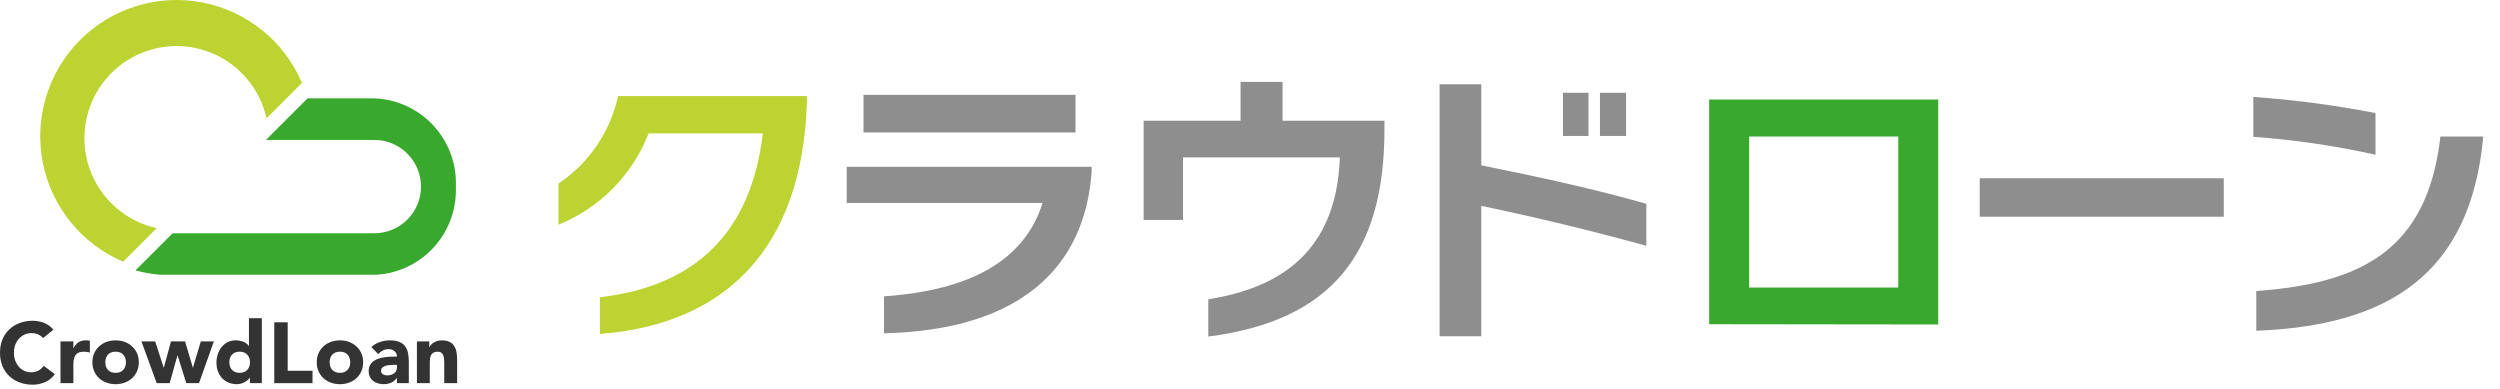 <svg width="148" height="23" viewBox="0 0 148 23" fill="none" xmlns="http://www.w3.org/2000/svg">
<path d="M2.549 20.017C2.471 19.922 2.374 19.849 2.259 19.798C2.147 19.747 2.016 19.721 1.867 19.721C1.718 19.721 1.579 19.75 1.45 19.808C1.325 19.866 1.214 19.947 1.119 20.052C1.028 20.154 0.955 20.276 0.901 20.418C0.85 20.561 0.824 20.715 0.824 20.881C0.824 21.051 0.85 21.207 0.901 21.349C0.955 21.489 1.028 21.611 1.119 21.716C1.211 21.818 1.318 21.897 1.44 21.955C1.565 22.013 1.699 22.041 1.842 22.041C2.005 22.041 2.149 22.008 2.274 21.94C2.4 21.872 2.503 21.777 2.585 21.655L3.246 22.148C3.093 22.362 2.9 22.52 2.666 22.621C2.432 22.723 2.191 22.774 1.944 22.774C1.662 22.774 1.403 22.73 1.165 22.642C0.928 22.554 0.722 22.428 0.549 22.265C0.376 22.099 0.241 21.899 0.142 21.665C0.047 21.431 0 21.17 0 20.881C0 20.593 0.047 20.332 0.142 20.098C0.241 19.864 0.376 19.666 0.549 19.503C0.722 19.336 0.928 19.209 1.165 19.121C1.403 19.033 1.662 18.989 1.944 18.989C2.045 18.989 2.15 18.999 2.259 19.019C2.371 19.036 2.479 19.065 2.585 19.106C2.693 19.146 2.797 19.201 2.895 19.269C2.993 19.336 3.081 19.419 3.159 19.518L2.549 20.017Z" fill="#333333"/>
<path d="M3.58 20.21H4.343V20.607H4.353C4.434 20.454 4.531 20.34 4.643 20.266C4.755 20.188 4.896 20.149 5.065 20.149C5.109 20.149 5.153 20.151 5.197 20.154C5.242 20.157 5.282 20.164 5.32 20.174V20.871C5.265 20.854 5.211 20.842 5.157 20.836C5.106 20.826 5.052 20.82 4.994 20.82C4.848 20.82 4.733 20.841 4.648 20.881C4.563 20.922 4.497 20.98 4.45 21.054C4.406 21.126 4.377 21.212 4.363 21.314C4.35 21.416 4.343 21.528 4.343 21.65V22.683H3.58V20.21Z" fill="#333333"/>
<path d="M5.47 21.446C5.47 21.249 5.506 21.071 5.577 20.912C5.649 20.753 5.745 20.617 5.867 20.505C5.993 20.39 6.139 20.301 6.305 20.24C6.474 20.179 6.654 20.149 6.844 20.149C7.034 20.149 7.212 20.179 7.378 20.24C7.548 20.301 7.694 20.39 7.816 20.505C7.941 20.617 8.04 20.753 8.111 20.912C8.182 21.071 8.218 21.249 8.218 21.446C8.218 21.643 8.182 21.821 8.111 21.98C8.04 22.14 7.941 22.277 7.816 22.392C7.694 22.504 7.548 22.591 7.378 22.652C7.212 22.713 7.034 22.744 6.844 22.744C6.654 22.744 6.474 22.713 6.305 22.652C6.139 22.591 5.993 22.504 5.867 22.392C5.745 22.277 5.649 22.14 5.577 21.98C5.506 21.821 5.47 21.643 5.47 21.446ZM6.234 21.446C6.234 21.633 6.286 21.784 6.391 21.899C6.5 22.014 6.651 22.072 6.844 22.072C7.037 22.072 7.187 22.014 7.292 21.899C7.4 21.784 7.455 21.633 7.455 21.446C7.455 21.26 7.4 21.109 7.292 20.993C7.187 20.878 7.037 20.82 6.844 20.82C6.651 20.82 6.5 20.878 6.391 20.993C6.286 21.109 6.234 21.26 6.234 21.446Z" fill="#333333"/>
<path d="M8.372 20.21H9.186L9.69 21.762H9.7L10.123 20.21H10.957L11.415 21.762H11.425L11.888 20.21H12.661L11.781 22.683H11.028L10.514 21.039H10.504L10.046 22.683H9.278L8.372 20.21Z" fill="#333333"/>
<path d="M15.5 22.683H14.798V22.357H14.788C14.757 22.401 14.717 22.447 14.666 22.494C14.618 22.538 14.561 22.579 14.493 22.616C14.428 22.654 14.355 22.684 14.274 22.708C14.196 22.732 14.115 22.744 14.03 22.744C13.847 22.744 13.681 22.713 13.531 22.652C13.382 22.587 13.253 22.499 13.145 22.387C13.04 22.272 12.958 22.136 12.9 21.98C12.843 21.824 12.814 21.653 12.814 21.466C12.814 21.294 12.839 21.129 12.89 20.973C12.944 20.814 13.019 20.673 13.114 20.551C13.213 20.429 13.331 20.332 13.47 20.261C13.609 20.186 13.767 20.149 13.943 20.149C14.103 20.149 14.25 20.174 14.386 20.225C14.525 20.273 14.639 20.356 14.727 20.474H14.737V18.836H15.5V22.683ZM14.798 21.446C14.798 21.26 14.744 21.109 14.635 20.993C14.53 20.878 14.381 20.82 14.188 20.82C13.994 20.82 13.843 20.878 13.735 20.993C13.63 21.109 13.577 21.26 13.577 21.446C13.577 21.633 13.63 21.784 13.735 21.899C13.843 22.014 13.994 22.072 14.188 22.072C14.381 22.072 14.53 22.014 14.635 21.899C14.744 21.784 14.798 21.633 14.798 21.446Z" fill="#333333"/>
<path d="M16.237 19.08H17.031V21.95H18.501V22.683H16.237V19.08Z" fill="#333333"/>
<path d="M18.751 21.446C18.751 21.249 18.787 21.071 18.858 20.912C18.929 20.753 19.026 20.617 19.148 20.505C19.274 20.39 19.419 20.301 19.586 20.24C19.755 20.179 19.935 20.149 20.125 20.149C20.315 20.149 20.493 20.179 20.659 20.24C20.829 20.301 20.975 20.39 21.097 20.505C21.222 20.617 21.321 20.753 21.392 20.912C21.463 21.071 21.499 21.249 21.499 21.446C21.499 21.643 21.463 21.821 21.392 21.98C21.321 22.14 21.222 22.277 21.097 22.392C20.975 22.504 20.829 22.591 20.659 22.652C20.493 22.713 20.315 22.744 20.125 22.744C19.935 22.744 19.755 22.713 19.586 22.652C19.419 22.591 19.274 22.504 19.148 22.392C19.026 22.277 18.929 22.14 18.858 21.98C18.787 21.821 18.751 21.643 18.751 21.446ZM19.515 21.446C19.515 21.633 19.567 21.784 19.672 21.899C19.781 22.014 19.932 22.072 20.125 22.072C20.318 22.072 20.468 22.014 20.573 21.899C20.681 21.784 20.735 21.633 20.735 21.446C20.735 21.26 20.681 21.109 20.573 20.993C20.468 20.878 20.318 20.82 20.125 20.82C19.932 20.82 19.781 20.878 19.672 20.993C19.567 21.109 19.515 21.26 19.515 21.446Z" fill="#333333"/>
<path d="M23.5 22.372H23.49C23.405 22.504 23.291 22.599 23.149 22.657C23.01 22.715 22.862 22.744 22.706 22.744C22.591 22.744 22.479 22.727 22.37 22.693C22.265 22.662 22.172 22.615 22.091 22.55C22.009 22.486 21.945 22.406 21.897 22.311C21.85 22.216 21.826 22.106 21.826 21.98C21.826 21.838 21.852 21.718 21.902 21.619C21.957 21.521 22.028 21.439 22.116 21.375C22.208 21.311 22.311 21.261 22.426 21.227C22.542 21.19 22.66 21.163 22.783 21.146C22.908 21.129 23.032 21.119 23.154 21.116C23.279 21.112 23.395 21.11 23.5 21.11C23.5 20.975 23.451 20.868 23.352 20.79C23.257 20.708 23.144 20.668 23.012 20.668C22.886 20.668 22.771 20.695 22.666 20.749C22.564 20.8 22.472 20.871 22.391 20.963L21.984 20.546C22.126 20.413 22.293 20.315 22.482 20.25C22.672 20.183 22.869 20.149 23.073 20.149C23.296 20.149 23.48 20.178 23.622 20.235C23.768 20.29 23.883 20.371 23.968 20.48C24.056 20.588 24.117 20.722 24.151 20.881C24.185 21.038 24.202 21.219 24.202 21.426V22.683H23.5V22.372ZM23.312 21.599C23.254 21.599 23.181 21.602 23.093 21.609C23.008 21.612 22.925 21.626 22.844 21.65C22.766 21.673 22.698 21.709 22.64 21.756C22.586 21.804 22.559 21.87 22.559 21.955C22.559 22.047 22.598 22.114 22.676 22.159C22.754 22.203 22.835 22.225 22.92 22.225C22.995 22.225 23.066 22.214 23.134 22.194C23.205 22.174 23.268 22.145 23.322 22.108C23.376 22.07 23.419 22.023 23.449 21.965C23.483 21.907 23.5 21.84 23.5 21.762V21.599H23.312Z" fill="#333333"/>
<path d="M24.681 20.21H25.413V20.546H25.424C25.447 20.498 25.481 20.451 25.525 20.403C25.57 20.356 25.622 20.313 25.683 20.276C25.744 20.239 25.814 20.208 25.892 20.184C25.97 20.161 26.055 20.149 26.146 20.149C26.34 20.149 26.495 20.179 26.614 20.24C26.733 20.298 26.825 20.379 26.889 20.485C26.957 20.59 27.003 20.713 27.026 20.856C27.05 20.998 27.062 21.153 27.062 21.319V22.683H26.299V21.472C26.299 21.4 26.295 21.328 26.289 21.253C26.285 21.175 26.27 21.104 26.243 21.039C26.219 20.975 26.18 20.922 26.126 20.881C26.075 20.841 26 20.82 25.902 20.82C25.804 20.82 25.724 20.839 25.663 20.876C25.602 20.91 25.554 20.958 25.52 21.019C25.49 21.076 25.47 21.143 25.459 21.217C25.449 21.292 25.444 21.37 25.444 21.451V22.683H24.681V20.21Z" fill="#333333"/>
<path d="M5.675 10.815C5.297 10.13 5.071 9.372 5.012 8.593C4.953 7.813 5.063 7.029 5.333 6.296C5.603 5.562 6.028 4.895 6.579 4.34C7.13 3.784 7.794 3.354 8.525 3.078C9.257 2.802 10.039 2.686 10.82 2.739C11.6 2.792 12.36 3.012 13.047 3.384C13.735 3.757 14.335 4.272 14.806 4.897C15.277 5.521 15.608 6.239 15.777 7.003L17.875 4.906C17.357 3.691 16.55 2.622 15.523 1.793C14.496 0.963 13.281 0.398 11.986 0.147C10.69 -0.104 9.352 -0.033 8.09 0.353C6.827 0.74 5.679 1.43 4.746 2.363C3.812 3.297 3.122 4.445 2.736 5.707C2.349 6.969 2.278 8.307 2.529 9.603C2.78 10.899 3.345 12.113 4.175 13.14C5.004 14.167 6.073 14.975 7.287 15.492L9.272 13.507C8.516 13.34 7.804 13.013 7.184 12.549C6.563 12.085 6.049 11.494 5.675 10.815Z" fill="#BCD331"/>
<path d="M21.99 5.82H18.209L15.744 8.285H22.115C22.482 8.279 22.846 8.346 23.186 8.482C23.527 8.618 23.837 8.821 24.098 9.078C24.359 9.335 24.567 9.641 24.708 9.979C24.85 10.317 24.923 10.68 24.923 11.047C24.923 11.413 24.85 11.776 24.708 12.114C24.567 12.452 24.359 12.759 24.098 13.016C23.837 13.273 23.527 13.475 23.186 13.611C22.846 13.748 22.482 13.815 22.115 13.809H10.221L8.021 16.008C8.507 16.14 9.003 16.227 9.505 16.266H22.278C23.55 16.189 24.746 15.63 25.621 14.703C26.496 13.775 26.986 12.55 26.99 11.275V10.82C26.986 9.495 26.458 8.226 25.521 7.289C24.584 6.352 23.315 5.823 21.99 5.82Z" fill="#38A92D"/>
<path d="M51.119 5.615H63.671V7.841H51.119V5.615Z" fill="#8E8E8E"/>
<path d="M64.627 10.205V9.875H50.125V12.013H61.721C60.66 15.403 57.461 17.194 52.333 17.542V19.732C60.4 19.541 64.207 15.838 64.624 10.206L64.627 10.205Z" fill="#8E8E8E"/>
<path d="M81.96 7.666V7.146H75.927V4.852H73.441V7.146H67.704V13.021H70.036V9.318H79.319C79.146 14.308 76.45 16.95 71.531 17.715V19.923C78.866 18.984 81.96 14.968 81.96 7.666Z" fill="#8E8E8E"/>
<path d="M94.717 5.493H96.264V8.049H94.717V5.493Z" fill="#8E8E8E"/>
<path d="M92.526 5.493H94.038V8.049H92.526V5.493Z" fill="#8E8E8E"/>
<path d="M97.463 14.551V12.066C94.369 11.178 91.048 10.466 87.693 9.788V4.989H85.224V19.906H87.692V12.187C90.787 12.83 94.125 13.63 97.463 14.551Z" fill="#8E8E8E"/>
<path d="M47.77 6.053V5.688H36.591C36.129 7.806 34.864 9.663 33.062 10.868V13.302C34.273 12.811 35.371 12.079 36.288 11.149C37.206 10.219 37.924 9.112 38.399 7.895H45.161C44.466 13.719 41.233 16.935 35.513 17.596V19.769C43.006 19.193 47.492 14.656 47.77 6.053Z" fill="#BCD331"/>
<path d="M117.2 10.553H131.647V12.83H117.2V10.553Z" fill="#8E8E8E"/>
<path d="M140.63 9.162V6.693C138.241 6.229 135.825 5.91 133.397 5.737V8.101C135.831 8.275 138.249 8.629 140.63 9.162Z" fill="#8E8E8E"/>
<path d="M147.01 8.084H144.472C143.69 14.951 139.622 16.776 133.572 17.231V19.579C141.433 19.28 146.263 16.203 147.01 8.084Z" fill="#8E8E8E"/>
<path d="M114.744 19.21V5.893H101.183V19.193L114.744 19.21ZM112.379 17.02H103.548V8.084H112.379V17.02Z" fill="#38A92D"/>
</svg>
